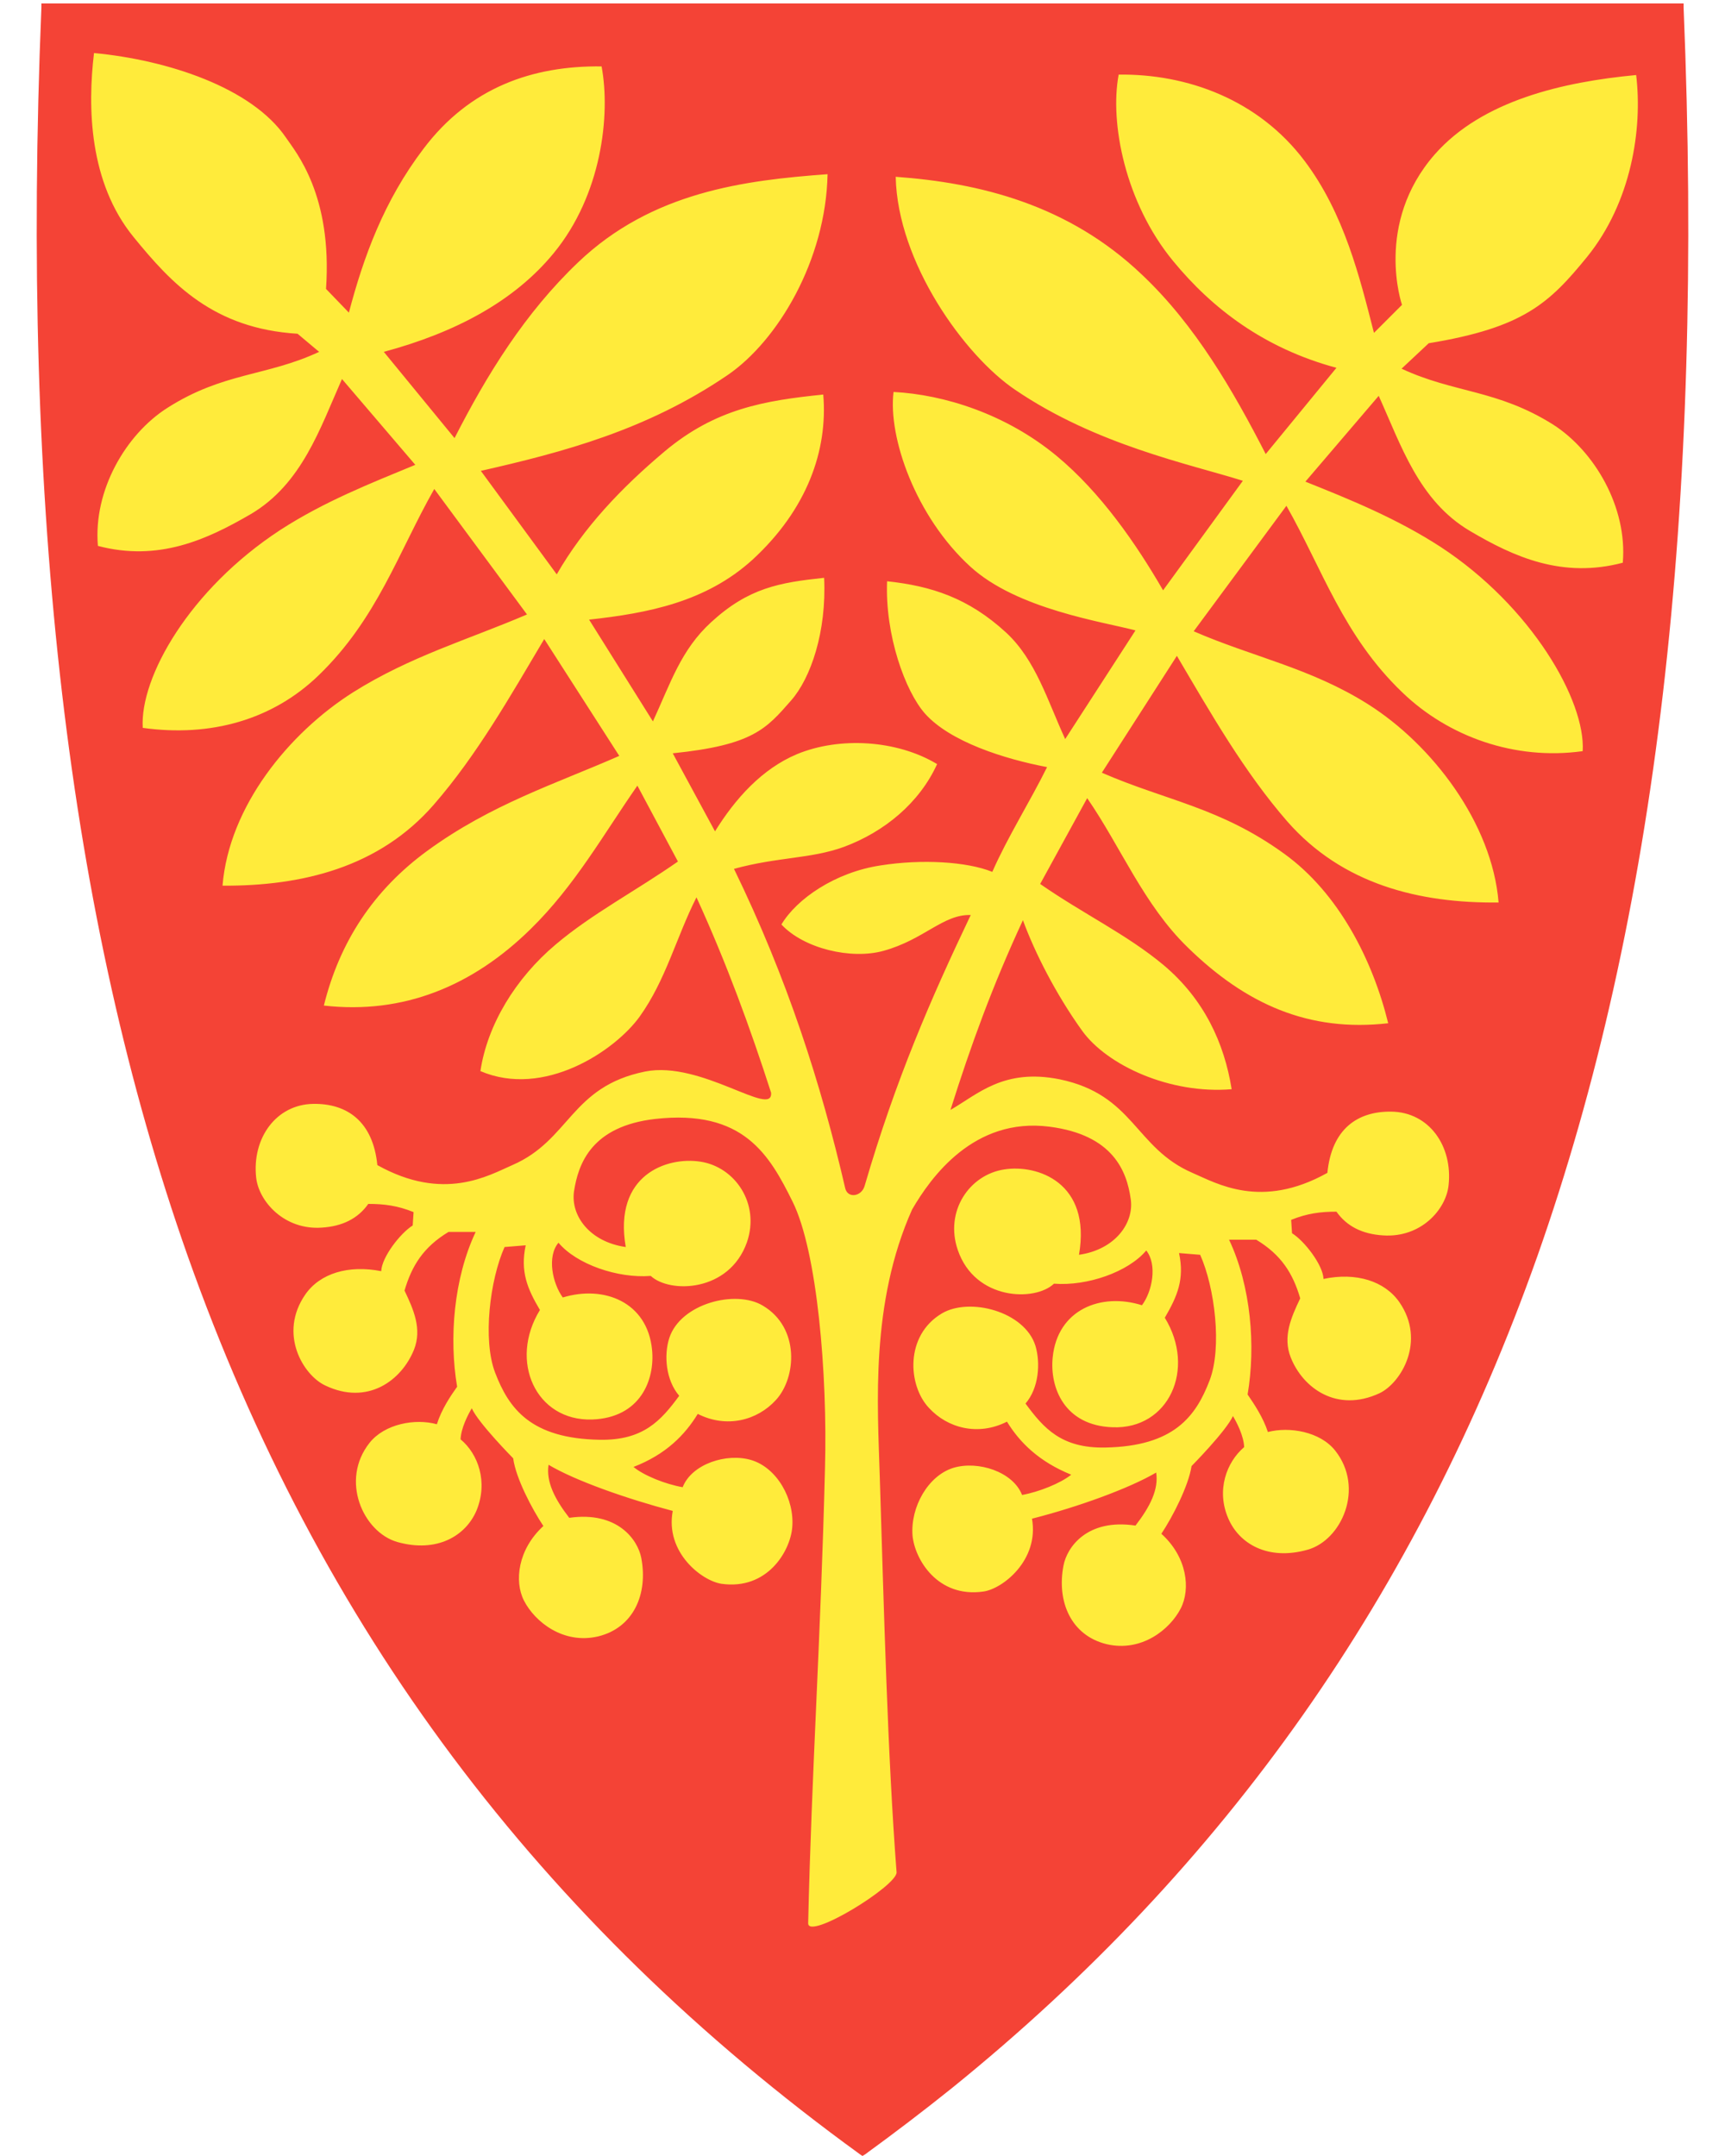 <?xml version="1.0" encoding="utf-8"?>
<!-- Generator: Adobe Illustrator 27.5.0, SVG Export Plug-In . SVG Version: 6.00 Build 0)  -->
<svg version="1.1"
	 id="svg2" xmlns:svg="http://www.w3.org/2000/svg" xmlns:cc="http://creativecommons.org/ns#" xmlns:rdf="http://www.w3.org/1999/02/22-rdf-syntax-ns#" xmlns:dc="http://purl.org/dc/elements/1.1/"
	 xmlns="http://www.w3.org/2000/svg" xmlns:xlink="http://www.w3.org/1999/xlink" x="0px" y="0px" viewBox="0 0 400 500"
	 style="enable-background:new 0 0 400 500;" xml:space="preserve">
<style type="text/css">
	.st0{fill:#F44336;}
	.st1{fill-rule:evenodd;clip-rule:evenodd;fill:#FFEB3B;}
</style>
<path class="st0" d="M390.4,1.7l0-0.9h-0.9H200H10.6H9.6l0,0.9C4.8,118.3,15.9,213,43.5,291.2C74,377.4,125,445.6,199.4,499.6
	l0.6,0.4l0.3-0.2l0.2-0.1c7-5.1,13.7-10.2,20.3-15.5c63.5-51.4,108-114.7,135.7-192.9C384.1,213,395.2,118.3,390.4,1.7z"/>
<path id="path4324" class="st1" d="M178.8,253.4c0.5,6-16.2-7.5-29.2-4.9c-17.3,3.5-17.4,15.9-30.8,21.7c-5.5,2.4-15.9,8.6-31.3,0
	c-1-10.1-7-14.3-14.8-14.2c-8.7,0.1-14.3,8-13.3,17.1c0.6,5.5,6.5,12.2,15.2,11.6c4.8-0.3,8.4-2.1,10.8-5.5c3.7,0,6.8,0.4,10.5,1.9
	l-0.2,3.1c-2.9,1.8-7.2,7.4-7.3,10.6c-7.6-1.5-14.2,0.5-17.6,5.4c-6.3,9.1-0.5,18.7,4.6,21.1c9.8,4.7,17.7-1.1,20.6-8.3
	c1.9-4.8-0.1-9.3-2.2-13.7c1.7-5.8,4.4-10.1,10.2-13.6l6.3,0c-5.1,10.8-6.2,24.7-4.3,35.9c-1.5,2.1-3.6,5.2-4.7,8.7
	c-5-1.4-12.1-0.1-15.6,4.3c-6.9,8.7-1.5,20.7,6.4,23c9.2,2.6,15.9-1.4,18.4-7.3c2.7-6.6,0.4-13.1-3.7-16.5c0.1-2.6,1.7-5.7,2.6-7.2
	c1.5,3.4,9.6,11.6,9.6,11.6c0.6,4.6,4.4,11.8,7,15.7c-5.9,5.4-6.8,12.8-4.5,17.3c2.5,4.9,9.1,10.2,17.2,8.3c8.2-2,11.6-9.8,10-18.2
	c-0.8-4.2-5.5-10.9-16.7-9.3c-3.4-4.4-5.4-8.4-4.8-12.3c6.2,3.7,18.2,7.9,28.8,10.7c-1.8,9.6,6.7,16.2,11.3,16.9
	c10.6,1.5,15.9-7.5,16.4-13c0.6-6.6-3.5-13.9-9.5-15.7c-5.7-1.7-13.8,0.9-15.9,6.3c-4-0.7-9-2.7-11.4-4.7
	c7.5-2.9,11.9-7.4,14.9-12.3c6.7,3.4,13.8,1.5,18.1-3.2c4.8-5.2,5.6-16.8-3-21.9c-6.3-3.8-19.1-0.5-21.7,7.5
	c-1.3,4-0.8,9.8,2.3,13.4c-4.2,5.7-8.3,10.4-18.5,10.2c-15.9-0.3-21-7.2-24.2-15.6c-2.9-7.6-1.2-21.5,2.2-29.1l4.9-0.4
	c-1.3,6.1,0.4,10.1,3.3,15c-7.3,11.9-0.9,25.8,12.1,25.4c11.2-0.4,14.6-9.2,13.9-16.2c-1.1-11.1-11.2-15-20.7-12.1
	c-2.4-3.3-3.7-9.5-1-12.7c4.2,5,13.7,8.3,21.4,7.7c4.4,4.1,18.2,3.8,22.3-7.8c3.1-9-2.8-17.5-10.8-18.7c-7.7-1.2-20.2,3-17.3,19.8
	c-8.4-1.2-12.8-7.3-12-12.9c1-6.5,4.1-15.1,18.8-16.8c20.5-2.3,26.5,8.3,31.9,19.2c5.7,11.5,8.1,39.9,7.5,61.8
	c-1,40.1-3.1,70.4-3.9,105.5c-0.1,4.1,20.7-8.7,20.5-11.8c-2.1-27.5-2.9-60.1-3.9-91.9c-0.5-16.4-2.2-40.1,7.5-61.8
	c4.3-7.4,14.3-21.5,31.9-19.2c14.7,1.9,17.9,10.3,18.8,16.8c0.8,5.5-3.6,11.7-12,12.9c2.9-16.8-9.7-21-17.3-19.8
	c-8.1,1.2-13.9,9.7-10.8,18.7c4,11.7,17.9,12,22.3,7.8c7.7,0.6,17.2-2.7,21.4-7.7c2.6,3.3,1.4,9.5-1,12.7c-9.5-3-19.6,1-20.7,12.1
	c-0.7,7,2.7,15.8,13.9,16.2c13,0.5,19.4-13.5,12.1-25.4c2.9-5,4.6-8.9,3.3-15l4.9,0.4c3.4,7.6,5.1,21.5,2.2,29.1
	c-3.2,8.4-8.3,15.3-24.2,15.6c-10.2,0.2-14.3-4.5-18.5-10.2c3.1-3.6,3.5-9.4,2.3-13.4c-2.5-8-15.3-11.3-21.7-7.5
	c-8.6,5.1-7.9,16.7-3,21.9c4.3,4.7,11.4,6.6,18.1,3.2c3,4.9,7.5,9.3,14.9,12.3c-2.5,2-7.5,4-11.4,4.7c-2.1-5.4-10.2-8-15.9-6.3
	c-5.9,1.8-10,9.1-9.5,15.7c0.5,5.5,5.8,14.5,16.4,13c4.5-0.6,13-7.3,11.3-16.9c10.6-2.7,22.5-7,28.8-10.7c0.6,3.9-1.4,7.9-4.8,12.3
	c-11.2-1.7-15.9,5-16.7,9.3c-1.6,8.4,1.8,16.2,10,18.2c8.1,1.9,14.7-3.4,17.2-8.3c2.3-4.5,1.5-11.9-4.5-17.3
	c2.6-3.9,6.3-11.1,7-15.7c0,0,8-8.1,9.6-11.6c0.9,1.5,2.5,4.6,2.6,7.2c-4.1,3.5-6.5,10-3.7,16.5c2.5,5.9,9.2,9.9,18.4,7.3
	c7.9-2.2,13.3-14.3,6.4-23c-3.5-4.4-10.6-5.6-15.6-4.3c-1.1-3.4-3.2-6.5-4.7-8.7c1.9-11.2,0.8-25.1-4.3-35.9l6.3,0
	c5.8,3.5,8.5,7.8,10.2,13.6c-2.1,4.4-4.1,8.9-2.2,13.7c2.8,7.1,10.7,12.9,20.6,8.3c5-2.4,10.8-12.1,4.6-21.1c-3.4-4.9-10-7-17.6-5.4
	c-0.1-3.2-4.4-8.8-7.3-10.6l-0.2-3.1c3.7-1.5,6.8-1.9,10.5-1.9c2.4,3.4,6,5.2,10.8,5.5c8.8,0.6,14.6-6,15.2-11.6
	c1-9.1-4.5-17-13.3-17.1c-7.8-0.1-13.8,4-14.8,14.2c-15.4,8.6-25.7,2.4-31.3,0c-13.4-5.8-13.5-18.1-30.8-21.7
	c-13-2.6-19,3.5-25.3,7.1c4.7-14.9,9.7-28.7,16.8-44c2.7,7.4,7.6,17.1,13.7,25.6c5.8,8.1,20.5,14.8,34.7,13.6
	c-1.7-10.7-6.4-20.9-15.8-28.8c-8.5-7.1-18.7-11.9-28.6-18.8l10.9-19.9c7.8,11.3,13.1,24.7,23.3,34.6c13.5,13.2,28.1,19.7,46.5,17.6
	c-3.6-14.7-11.5-30.2-24.1-39.3c-14.9-10.8-27.4-12.3-42.3-18.8l17.4-27.1c7.9,13.4,15.6,26.9,25.6,38.4c12.8,14.6,30.6,19,49,18.8
	c-1.5-18.4-15.4-36.6-30.3-46c-13.3-8.4-26.9-11-40.4-16.9l21.5-29.1c8.3,14.6,13.2,30.2,26.9,43.3c10.6,10.2,26,15.8,41.8,13.6
	c0.7-11.7-11.9-33.6-33-47.4c-10.2-6.6-20.8-10.9-31.3-15.1l17-19.9c5.2,11.5,9.3,24.3,21.1,31.3c10.3,6.1,21.5,11.1,35.5,7.4
	c1.1-12.9-6.6-25.9-16.1-32c-13-8.2-23-7.3-35.2-13l6.3-5.9c21.9-3.6,27.9-9.2,36.7-20c10.3-12.7,12.9-29.7,11.4-42.2
	c-17,1.6-35.7,5.9-46.7,18.4c-14.1,16.1-7.6,34.9-7.6,34.9l-6.5,6.5c-3.3-12.9-6.9-27.7-16.1-39.9c-10.7-14.2-27.2-20.2-43.1-20
	c-2.1,11.2,1.5,29.7,12.6,43.2c9.1,11.1,21.2,20.3,37.9,24.8l-16.4,20c-7.5-14.6-16.3-29.9-28.7-41.6
	c-17.1-16.3-37.7-21.3-57.1-22.7c0.4,19.9,16,41.5,27.7,49.4c18.8,12.8,40.4,17.2,52.8,21.1l-18.5,25.4
	c-6.3-10.9-14.5-22.7-24.6-31.1c-11.8-9.8-26.2-14.3-37.9-14.9c-1.3,10.5,5.1,28.9,17.8,40.5c10.8,9.9,30.8,12.8,38.3,14.8
	L247,171.4c-4.1-8.9-6.8-18.3-13.7-24.7c-8.7-8-17.3-10.8-27.6-11.9c-0.5,12.5,4.2,25.5,8.8,30.7c5.8,6.5,18.3,10.5,28.3,12.4
	c-3.9,7.9-9.2,16.3-12.7,24.3c-5.9-2.4-16.4-3-25.9-1.5c-10.6,1.6-19.5,7.8-23,13.7c5.2,5.6,16.2,8.2,23.7,6.1
	c9.4-2.6,13.8-8.5,20.2-8.3c-9.2,19.3-17.4,38.1-24.6,62.8c-0.7,2.5-3.9,3-4.5,0.6c-5.6-24.2-13.4-48.6-25.8-74.1
	c10.2-2.8,17.8-2.3,25.5-5.1c9.4-3.5,17.5-10.2,21.6-19.2c-9.3-5.6-22.6-6.4-32.5-2.3c-8.1,3.4-14.3,10.3-19,17.9l-9.8-18.1
	c18.6-1.9,21.7-5.7,27.4-12.2c4.6-5.2,8.3-16,7.7-28.5c-10.3,1.1-17.5,2.3-26.2,10.3c-7,6.4-9.4,14.1-13.5,23l-14.8-23.6
	c13.7-1.5,27.1-4.1,37.9-13.9c12.6-11.6,17.5-25.3,16.4-38.3c-13.7,1.4-25,3.3-36.8,13.2c-10.1,8.5-18.8,17.7-25,28.5l-17.6-24
	c18.9-4.3,38.4-9.4,57.2-22.2c11.7-8,22.8-26.7,23.2-46.6c-19.3,1.4-40.7,4.1-57.8,20.4c-12.4,11.8-21.2,26.1-28.7,40.8l-16.4-20
	c16.7-4.5,30.3-11.8,39.4-22.9c11.1-13.5,13.2-32,11.1-43.3c-16-0.2-30.6,4.9-41.3,19.1c-9.2,12.1-13.9,25.1-17.3,38L75.6,67
	c1.5-21.8-7-31.7-9.3-35.1c-7.9-11.6-27.5-18-44.5-19.6C20.3,24.8,20.6,42.3,31,55c8.8,10.8,18.5,21.2,38,22.4l5,4.2
	c-12.2,5.7-22.2,4.7-35.2,13c-9.6,6.1-17.2,19.1-16.1,32c14,3.7,25.2-1.4,35.5-7.4c11.8-7,16-19.8,21.1-31.3l17,19.9
	c-10.4,4.3-21.1,8.5-31.3,15.1c-21.1,13.8-32.6,34.2-31.9,45.9c15.8,2.2,30.1-1.9,40.7-12.1c13.7-13.2,18.6-28.7,26.9-43.3
	l21.5,29.1c-13.5,5.8-27.1,9.7-40.4,18.1C67,170,53.1,187,51.6,205.4c18.4,0.1,36.3-4.2,49-18.8c10-11.5,17.7-25.1,25.6-38.4
	l17.4,27.1c-14.8,6.5-29.7,11.2-44.5,22c-12.6,9.2-20.4,21.3-24,35.9c18.4,2.1,34.5-4.5,48-17.8c10.2-10,16.9-22,24.7-33.2l9.4,17.6
	c-9.9,6.9-19.9,12.1-28.3,19.2c-9.4,7.9-15.9,18.7-17.5,29.4c14.7,6.3,31.1-4.6,36.9-12.6c6.1-8.5,8.5-18.4,13.2-27.7
	C168.5,223.4,174,238.5,178.8,253.4"/>
</svg>
